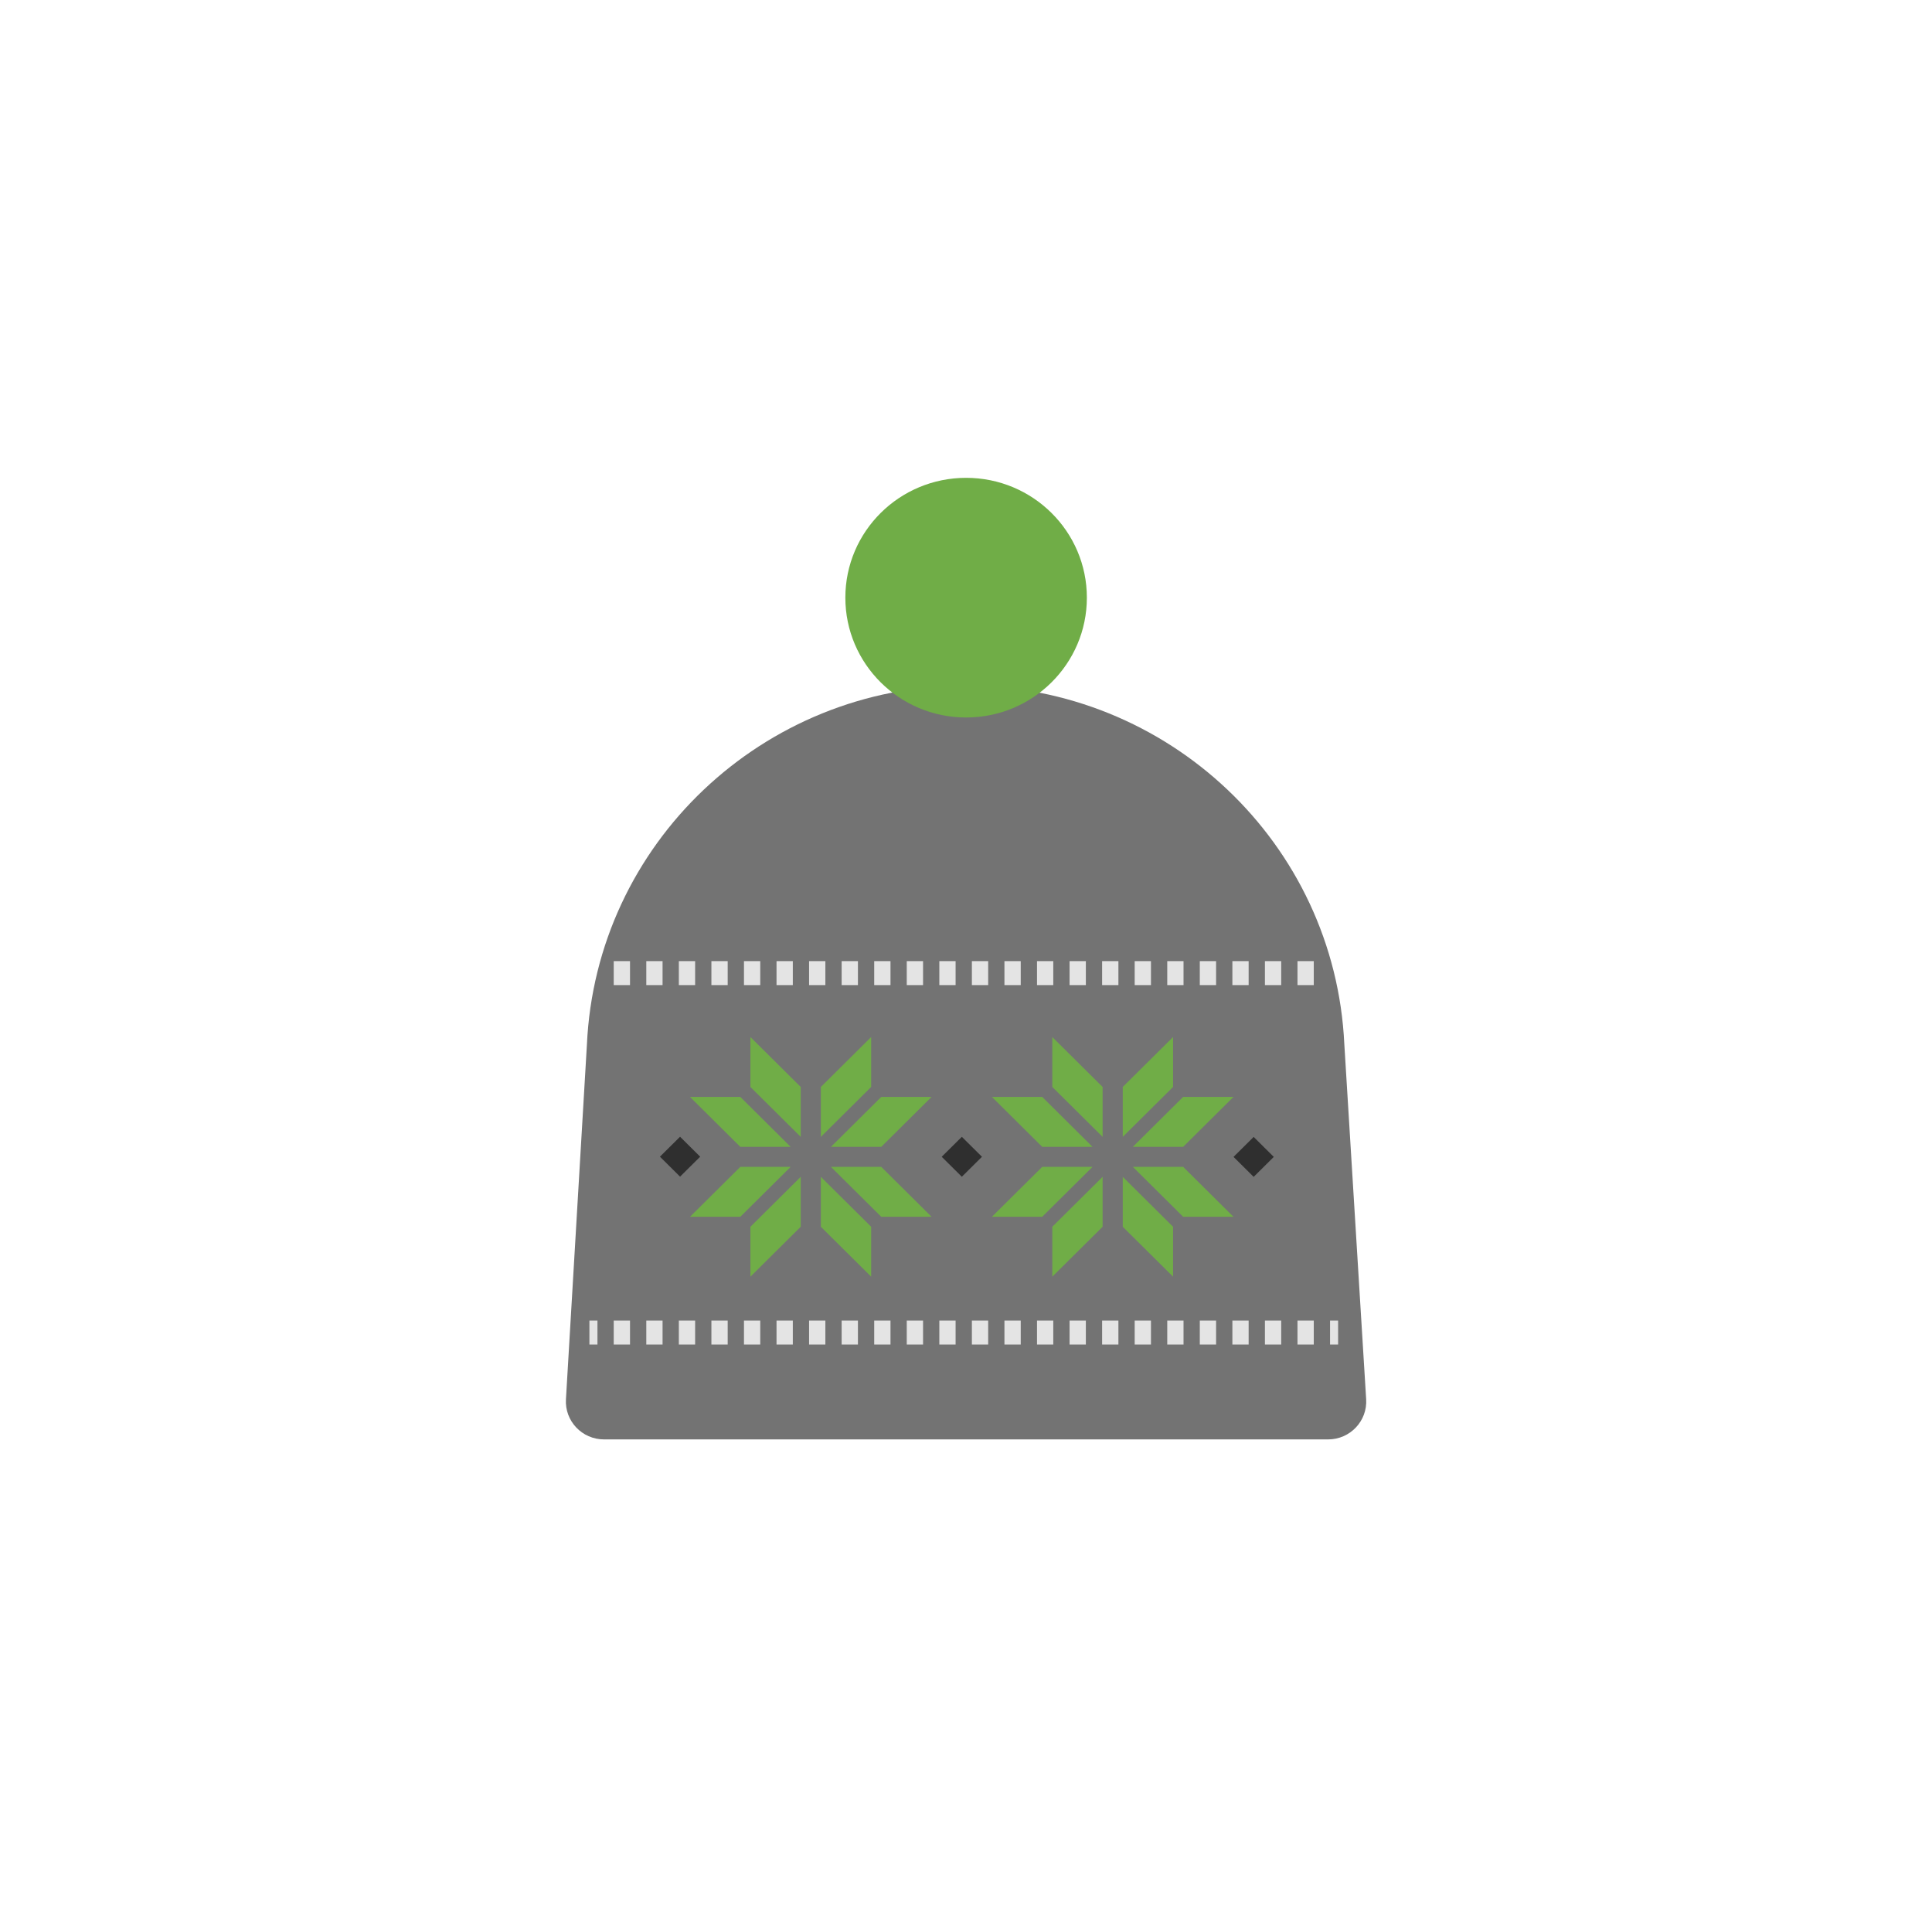 <svg xmlns="http://www.w3.org/2000/svg" xmlns:xlink="http://www.w3.org/1999/xlink" width="127" height="126" xml:space="preserve"><g transform="translate(-571 -192)"><path d="M86.609 94.597 39.391 94.597C37.96 94.597 36.824 93.392 36.907 91.964L38.273 68.676C38.861 55.463 49.745 45.053 62.971 45.053L62.971 45.053C76.18 45.053 87.056 55.436 87.668 68.631L89.092 91.958C89.179 93.388 88.043 94.597 86.609 94.597Z" fill="#737373" transform="matrix(1.008 0 0 1 571 192)"></path><path d="M70.878 39.278C70.878 43.627 67.352 47.153 63.003 47.153 58.654 47.153 55.128 43.627 55.128 39.278 55.128 34.929 58.654 31.403 63.003 31.403 67.352 31.403 70.878 34.929 70.878 39.278Z" fill="#70AD47" transform="matrix(1.008 0 0 1 571 192)"></path><path d="M62.033 75.395 63.897 75.395 63.897 77.259 62.033 77.259Z" fill="#2F2F2F" transform="matrix(0.71 -0.704 0.71 0.704 535.329 258.616)"></path><path d="M43.586 75.395 45.449 75.395 45.449 77.259 43.586 77.259Z" fill="#2F2F2F" transform="matrix(0.71 -0.704 0.71 0.704 529.904 245.623)"></path><path d="M81.139 75.395 83.003 75.395 83.003 77.259 81.139 77.259Z" fill="#2F2F2F" transform="matrix(0.71 -0.704 0.71 0.704 540.947 272.074)"></path><path d="M85.675 64.74 84.613 64.74 84.613 63.165 85.675 63.165 85.675 64.74ZM83.552 64.74 82.49 64.74 82.49 63.165 83.552 63.165 83.552 64.74ZM81.428 64.74 80.367 64.74 80.367 63.165 81.428 63.165 81.428 64.74ZM79.305 64.74 78.243 64.74 78.243 63.165 79.305 63.165 79.305 64.74ZM77.182 64.74 76.12 64.74 76.12 63.165 77.182 63.165 77.182 64.74ZM75.058 64.74 73.997 64.74 73.997 63.165 75.058 63.165 75.058 64.74ZM72.935 64.74 71.873 64.74 71.873 63.165 72.935 63.165 72.935 64.74ZM70.812 64.74 69.75 64.74 69.75 63.165 70.812 63.165 70.812 64.74ZM68.688 64.74 67.627 64.74 67.627 63.165 68.688 63.165 68.688 64.74ZM66.565 64.74 65.503 64.74 65.503 63.165 66.565 63.165 66.565 64.74ZM64.442 64.74 63.38 64.74 63.38 63.165 64.442 63.165 64.442 64.74ZM62.318 64.74 61.257 64.74 61.257 63.165 62.318 63.165 62.318 64.74ZM60.195 64.74 59.133 64.74 59.133 63.165 60.195 63.165 60.195 64.74ZM58.072 64.74 57.01 64.74 57.01 63.165 58.072 63.165 58.072 64.74ZM55.949 64.74 54.887 64.74 54.887 63.165 55.949 63.165 55.949 64.74ZM53.825 64.74 52.763 64.74 52.763 63.165 53.825 63.165 53.825 64.74ZM51.702 64.74 50.64 64.74 50.64 63.165 51.702 63.165 51.702 64.74ZM49.578 64.74 48.517 64.74 48.517 63.165 49.578 63.165 49.578 64.74ZM47.455 64.74 46.393 64.74 46.393 63.165 47.455 63.165 47.455 64.74ZM45.331 64.74 44.27 64.74 44.27 63.165 45.331 63.165 45.331 64.74ZM43.208 64.74 42.147 64.74 42.147 63.165 43.208 63.165 43.208 64.74ZM41.085 64.74 40.023 64.74 40.023 63.165 41.085 63.165 41.085 64.74Z" fill="#E4E4E4" transform="matrix(1.008 0 0 1 571 192)"></path><path d="M87.262 88.365 86.737 88.365 86.737 86.79 87.262 86.79 87.262 88.365ZM85.675 86.79 84.613 86.79 84.613 88.365 85.675 88.365 85.675 86.79ZM83.552 86.79 82.49 86.79 82.49 88.365 83.552 88.365 83.552 86.79ZM81.428 86.79 80.367 86.79 80.367 88.365 81.428 88.365 81.428 86.79ZM79.305 86.79 78.243 86.79 78.243 88.365 79.305 88.365 79.305 86.79ZM77.182 86.79 76.12 86.79 76.12 88.365 77.182 88.365 77.182 86.79ZM75.058 86.79 73.997 86.79 73.997 88.365 75.058 88.365 75.058 86.79ZM72.935 86.79 71.873 86.79 71.873 88.365 72.935 88.365 72.935 86.79ZM70.812 86.79 69.75 86.79 69.75 88.365 70.812 88.365 70.812 86.79ZM68.688 86.79 67.627 86.79 67.627 88.365 68.688 88.365 68.688 86.79ZM66.565 86.79 65.503 86.79 65.503 88.365 66.565 88.365 66.565 86.79ZM64.442 86.79 63.38 86.79 63.38 88.365 64.442 88.365 64.442 86.79ZM62.318 86.79 61.257 86.79 61.257 88.365 62.318 88.365 62.318 86.79ZM60.195 86.79 59.133 86.79 59.133 88.365 60.195 88.365 60.195 86.79ZM58.072 86.79 57.01 86.79 57.01 88.365 58.072 88.365 58.072 86.79ZM55.949 86.79 54.887 86.79 54.887 88.365 55.949 88.365 55.949 86.79ZM53.825 86.79 52.763 86.79 52.763 88.365 53.825 88.365 53.825 86.79ZM51.702 86.79 50.64 86.79 50.64 88.365 51.702 88.365 51.702 86.79ZM49.578 86.79 48.517 86.79 48.517 88.365 49.578 88.365 49.578 86.79ZM47.455 86.79 46.393 86.79 46.393 88.365 47.455 88.365 47.455 86.79ZM45.331 86.79 44.27 86.79 44.27 88.365 45.331 88.365 45.331 86.79ZM43.208 86.79 42.147 86.79 42.147 88.365 43.208 88.365 43.208 86.79ZM41.085 86.79 40.023 86.79 40.023 88.365 41.085 88.365 41.085 86.79ZM38.962 86.79 38.437 86.79 38.437 88.365 38.962 88.365 38.962 86.79Z" fill="#E4E4E4" transform="matrix(1.008 0 0 1 571 192)"></path><path d="M53.53 74.715 53.53 71.434 56.812 68.153 56.812 71.434Z" fill="#70AD47" transform="matrix(1.008 0 0 1 571 192)"></path><path d="M57.468 72.09 60.749 72.09 57.468 75.372 54.187 75.372Z" fill="#70AD47" transform="matrix(1.008 0 0 1 571 192)"></path><path d="M53.53 77.34 53.53 80.622 56.812 83.903 56.812 80.622Z" fill="#70AD47" transform="matrix(1.008 0 0 1 571 192)"></path><path d="M57.468 79.965 60.749 79.965 57.468 76.684 54.187 76.684Z" fill="#70AD47" transform="matrix(1.008 0 0 1 571 192)"></path><path d="M52.218 74.715 52.218 71.434 48.937 68.153 48.937 71.434Z" fill="#70AD47" transform="matrix(1.008 0 0 1 571 192)"></path><path d="M48.28 72.09 44.999 72.09 48.28 75.372 51.562 75.372Z" fill="#70AD47" transform="matrix(1.008 0 0 1 571 192)"></path><path d="M52.218 77.34 52.218 80.622 48.937 83.903 48.937 80.622Z" fill="#70AD47" transform="matrix(1.008 0 0 1 571 192)"></path><path d="M48.28 79.965 44.999 79.965 48.28 76.684 51.562 76.684Z" fill="#70AD47" transform="matrix(1.008 0 0 1 571 192)"></path><path d="M73.218 74.715 73.218 71.434 76.499 68.153 76.499 71.434Z" fill="#70AD47" transform="matrix(1.008 0 0 1 571 192)"></path><path d="M77.155 72.09 80.437 72.09 77.155 75.372 73.874 75.372Z" fill="#70AD47" transform="matrix(1.008 0 0 1 571 192)"></path><path d="M73.218 77.34 73.218 80.622 76.499 83.903 76.499 80.622Z" fill="#70AD47" transform="matrix(1.008 0 0 1 571 192)"></path><path d="M77.155 79.965 80.437 79.965 77.155 76.684 73.874 76.684Z" fill="#70AD47" transform="matrix(1.008 0 0 1 571 192)"></path><path d="M71.905 74.715 71.905 71.434 68.624 68.153 68.624 71.434Z" fill="#70AD47" transform="matrix(1.008 0 0 1 571 192)"></path><path d="M67.968 72.09 64.687 72.09 67.968 75.372 71.249 75.372Z" fill="#70AD47" transform="matrix(1.008 0 0 1 571 192)"></path><path d="M71.905 77.34 71.905 80.622 68.624 83.903 68.624 80.622Z" fill="#70AD47" transform="matrix(1.008 0 0 1 571 192)"></path><path d="M67.968 79.965 64.687 79.965 67.968 76.684 71.249 76.684Z" fill="#70AD47" transform="matrix(1.008 0 0 1 571 192)"></path></g></svg>